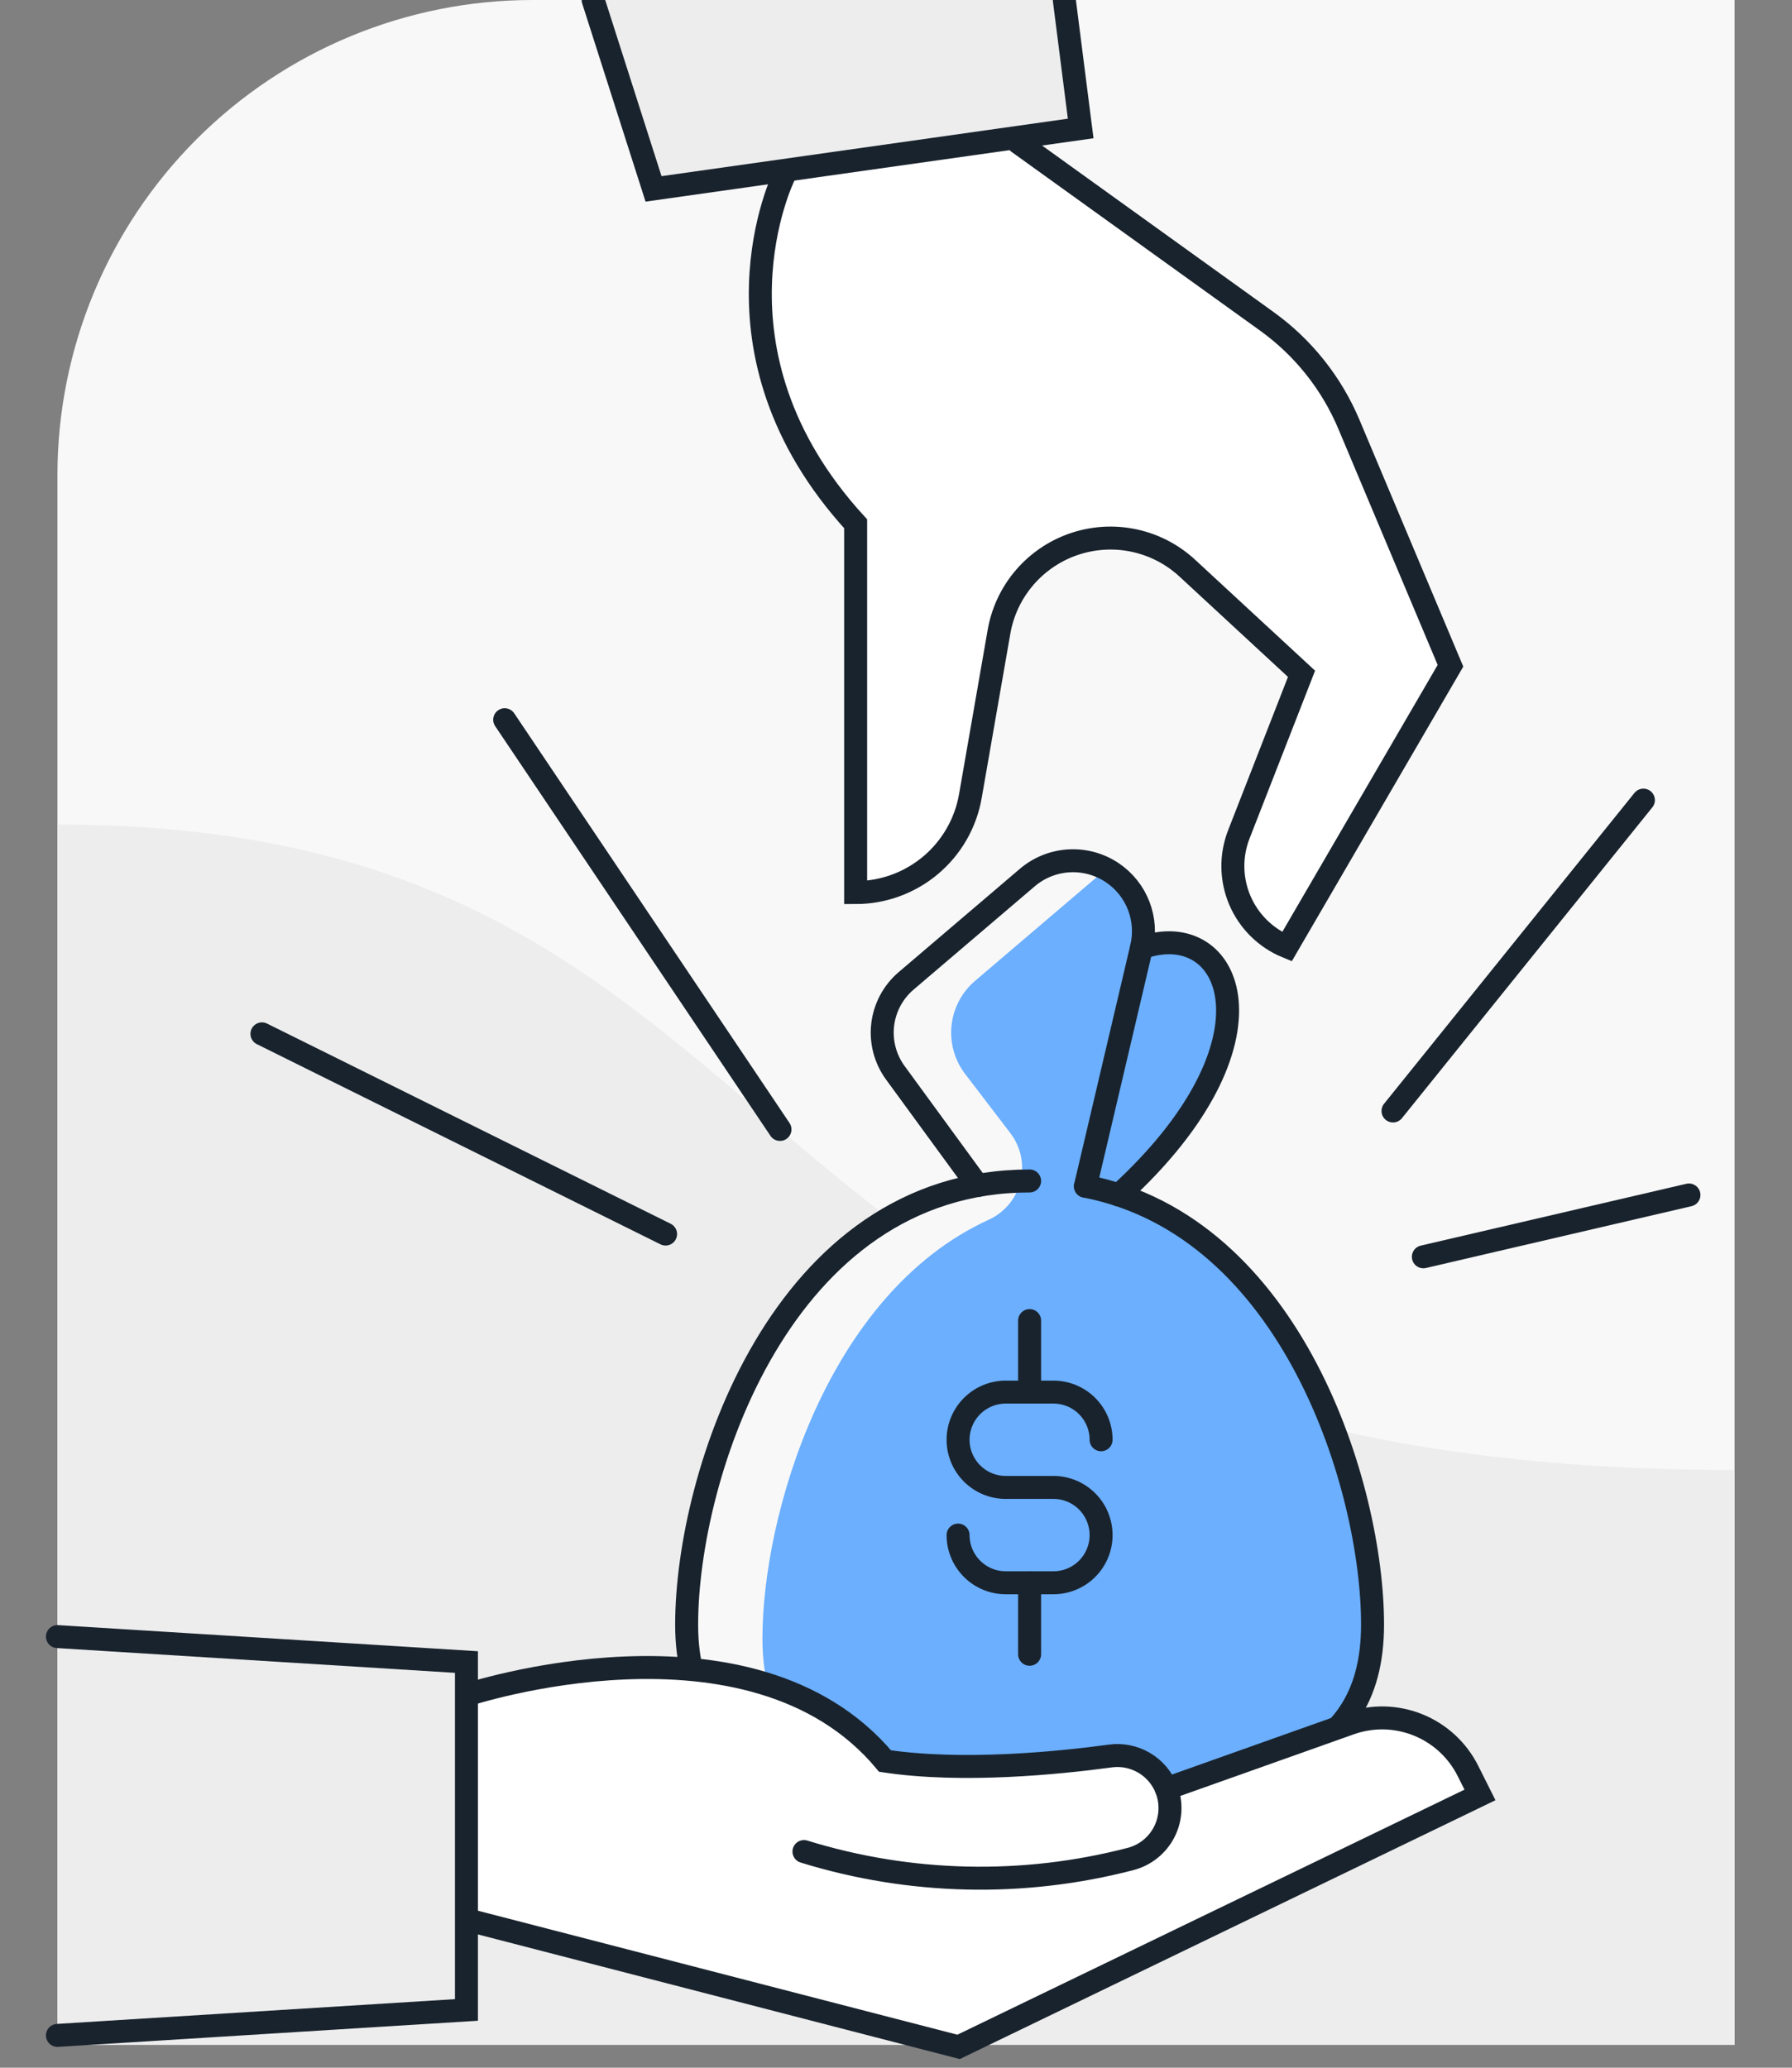 <svg width="156" height="180" viewBox="0 0 156 180" fill="none" xmlns="http://www.w3.org/2000/svg">
<rect x="0" y="0" width="156" height="180" fill="#808080" stroke="none"/>
<g clip-path="url(#clip0)">
<path d="M5 41.366V177.997H151V0H46.366C35.395 0 24.873 4.358 17.116 12.116C9.358 19.873 5 30.395 5 41.366Z" fill="#F8F8F8"/>
<path d="M151 127.965C60.696 127.965 73.259 71.777 5 71.777V177.996H151V127.965Z" fill="#EDEDED"/>
<path d="M97.4 104.032L97.405 104.026C112.041 90.663 107.258 79.706 99.367 82.51C99.674 81.251 99.574 79.927 99.081 78.728C98.588 77.529 97.728 76.517 96.624 75.838C95.52 75.159 94.23 74.846 92.937 74.946C91.645 75.046 90.418 75.552 89.431 76.393L78.881 85.386C77.744 86.356 77.016 87.719 76.841 89.203C76.667 90.687 77.06 92.182 77.941 93.388L85.111 103.202L84.772 103.262C66.757 106.762 59.775 129.48 59.775 141.417C59.775 154.373 71.154 156.175 89.63 156.175C108.107 156.175 119.486 154.373 119.486 141.417C119.486 130.147 113.257 109.275 97.4 104.032Z" fill="#F8F8F8"/>
<path d="M97.518 104.075C97.195 104.059 96.87 104.047 96.543 104.038L97.802 103.651C111.94 90.46 107.185 79.733 99.368 82.511C101.777 81.655 98.974 77.43 96.861 75.992C96.713 75.891 96.553 75.817 96.399 75.731C96.056 75.92 95.732 76.142 95.432 76.394L84.882 85.387C83.745 86.356 83.016 87.72 82.842 89.204C82.668 90.688 83.061 92.182 83.942 93.389L87.97 98.66C88.422 99.256 88.733 99.947 88.881 100.68C89.029 101.413 89.009 102.17 88.823 102.895C88.637 103.62 88.29 104.293 87.808 104.865C87.326 105.436 86.721 105.892 86.038 106.197C71.961 112.654 66.373 131.96 66.373 142.639C66.373 149.99 70.04 153.749 76.585 155.626C80.921 156.043 85.276 156.227 89.631 156.176C108.108 156.176 119.486 154.374 119.486 141.418C119.486 130.176 113.288 109.383 97.518 104.075Z" fill="#6BAFFE"/>
<path d="M94.49 103.264C112.505 106.765 119.486 129.481 119.486 141.418C119.486 154.374 108.107 156.176 89.631 156.176C71.154 156.176 59.775 154.374 59.775 141.418C59.775 128.462 68 102.806 89.631 102.806" stroke="#19232D" stroke-width="2" stroke-miterlimit="10" stroke-linecap="round"/>
<path d="M85.111 103.203L77.941 93.389C77.06 92.183 76.667 90.688 76.841 89.204C77.016 87.72 77.744 86.356 78.881 85.387L89.431 76.394C90.454 75.522 91.736 75.01 93.078 74.938C94.42 74.865 95.749 75.235 96.86 75.992V75.992C97.892 76.694 98.685 77.695 99.133 78.86C99.581 80.025 99.663 81.298 99.368 82.511L94.49 103.264" stroke="#19232D" stroke-width="2" stroke-miterlimit="10" stroke-linecap="round"/>
<path d="M99.369 82.511C107.26 79.707 112.042 90.663 97.406 104.026" stroke="#19232D" stroke-width="2" stroke-miterlimit="10" stroke-linecap="round"/>
<path d="M101.533 155.713L117.522 150.032C119.443 149.349 121.547 149.392 123.438 150.153C125.33 150.914 126.877 152.341 127.79 154.163L128.837 156.253L83.447 177.186L40.605 166.106V147.558C40.605 147.558 65.391 139.351 77.046 153.303C83.742 154.308 92.032 153.491 96.653 152.865C97.667 152.726 98.7 152.931 99.584 153.447C100.469 153.963 101.155 154.761 101.533 155.713Z" fill="white"/>
<path d="M40.605 147.558C40.605 147.558 65.391 139.351 77.046 153.303C83.742 154.308 92.032 153.491 96.653 152.865C97.667 152.726 98.7 152.931 99.584 153.447C100.469 153.963 101.155 154.761 101.533 155.713V155.713C101.771 156.317 101.878 156.964 101.847 157.612C101.816 158.26 101.647 158.895 101.353 159.473C101.058 160.051 100.644 160.56 100.138 160.966C99.632 161.372 99.046 161.667 98.418 161.829C89.065 164.262 79.22 164.038 69.988 161.182" stroke="#19232D" stroke-width="2" stroke-miterlimit="10" stroke-linecap="round"/>
<path d="M40.605 167.106L83.447 178.186L128.837 156.253L127.79 154.163C126.877 152.34 125.33 150.914 123.438 150.153C121.547 149.392 119.443 149.349 117.522 150.031L101.533 155.713" stroke="#19232D" stroke-width="2" stroke-miterlimit="10" stroke-linecap="round"/>
<path d="M5 177.186L40.606 174.97V144.685L5 142.469" fill="#EDEDED"/>
<path d="M5 177.186L40.606 174.97V144.685L5 142.469" stroke="#19232D" stroke-width="2" stroke-miterlimit="10" stroke-linecap="round"/>
<path d="M68.25 15.305C68.25 15.305 60.701 30.542 74.486 45.596V77.701C76.874 77.701 79.184 76.859 81.011 75.323C82.838 73.787 84.065 71.655 84.474 69.303L86.966 55.002C87.254 53.347 87.961 51.793 89.019 50.487C90.078 49.182 91.452 48.17 93.012 47.545C94.742 46.854 96.632 46.666 98.464 47.005C100.296 47.344 101.994 48.196 103.361 49.461L113.303 58.656L107.845 72.633C107.121 74.487 107.154 76.552 107.937 78.382C108.721 80.212 110.191 81.661 112.033 82.418L126.269 57.956L117.427 36.941C115.916 33.349 113.442 30.245 110.279 27.97L88.635 12.403" fill="white"/>
<path d="M68.25 15.305C68.25 15.305 60.701 30.542 74.486 45.596V77.701C76.874 77.701 79.184 76.859 81.011 75.323C82.838 73.787 84.065 71.655 84.474 69.303L86.966 55.002C87.254 53.347 87.961 51.793 89.019 50.487C90.078 49.182 91.452 48.17 93.012 47.545C94.742 46.854 96.632 46.666 98.464 47.005C100.296 47.344 101.994 48.196 103.361 49.461L113.303 58.656L107.845 72.633C107.121 74.487 107.154 76.552 107.937 78.382C108.721 80.212 110.191 81.661 112.033 82.418L126.269 57.956L117.427 36.941C115.916 33.349 113.442 30.245 110.279 27.97L88.635 12.403" stroke="#19232D" stroke-width="2" stroke-miterlimit="10" stroke-linecap="round"/>
<path d="M92.652 0L94.077 11.184L56.893 16.444L51.635 0" fill="#EDEDED"/>
<path d="M92.652 0L94.077 11.184L56.893 16.444L51.635 0" stroke="#19232D" stroke-width="2" stroke-miterlimit="10" stroke-linecap="round"/>
<path d="M95.854 125.335C95.854 124.234 95.417 123.178 94.639 122.4C93.861 121.622 92.805 121.185 91.704 121.185H87.554C86.454 121.185 85.398 121.622 84.62 122.4C83.841 123.178 83.404 124.234 83.404 125.335C83.404 126.435 83.842 127.491 84.62 128.269C85.398 129.047 86.454 129.484 87.554 129.484H91.704C92.805 129.484 93.861 129.921 94.639 130.7C95.417 131.478 95.854 132.533 95.854 133.634V133.634C95.854 134.735 95.417 135.79 94.639 136.568C93.86 137.346 92.805 137.784 91.704 137.784H87.554C86.454 137.784 85.398 137.346 84.62 136.568C83.842 135.79 83.404 134.735 83.404 133.634V133.634" stroke="#19232D" stroke-width="2" stroke-miterlimit="10" stroke-linecap="round"/>
<path d="M89.631 114.96V121.184" stroke="#19232D" stroke-width="2" stroke-miterlimit="10" stroke-linecap="round"/>
<path d="M89.631 137.782V144.007" stroke="#19232D" stroke-width="2" stroke-miterlimit="10" stroke-linecap="round"/>
<path d="M57.941 107.427L22.803 90" stroke="#19232D" stroke-width="2" stroke-miterlimit="10" stroke-linecap="round"/>
<path d="M67.901 98.319L43.935 62.653" stroke="#19232D" stroke-width="2" stroke-miterlimit="10" stroke-linecap="round"/>
<path d="M121.266 96.713L143.064 69.653" stroke="#19232D" stroke-width="2" stroke-miterlimit="10" stroke-linecap="round"/>
<path d="M123.908 109.408L147.028 104.026" stroke="#19232D" stroke-width="2" stroke-miterlimit="10" stroke-linecap="round"/>
</g>
<defs>
<clipPath id="clip0">
<rect width="156" height="180" fill="white"/>
</clipPath>
</defs>
</svg>
